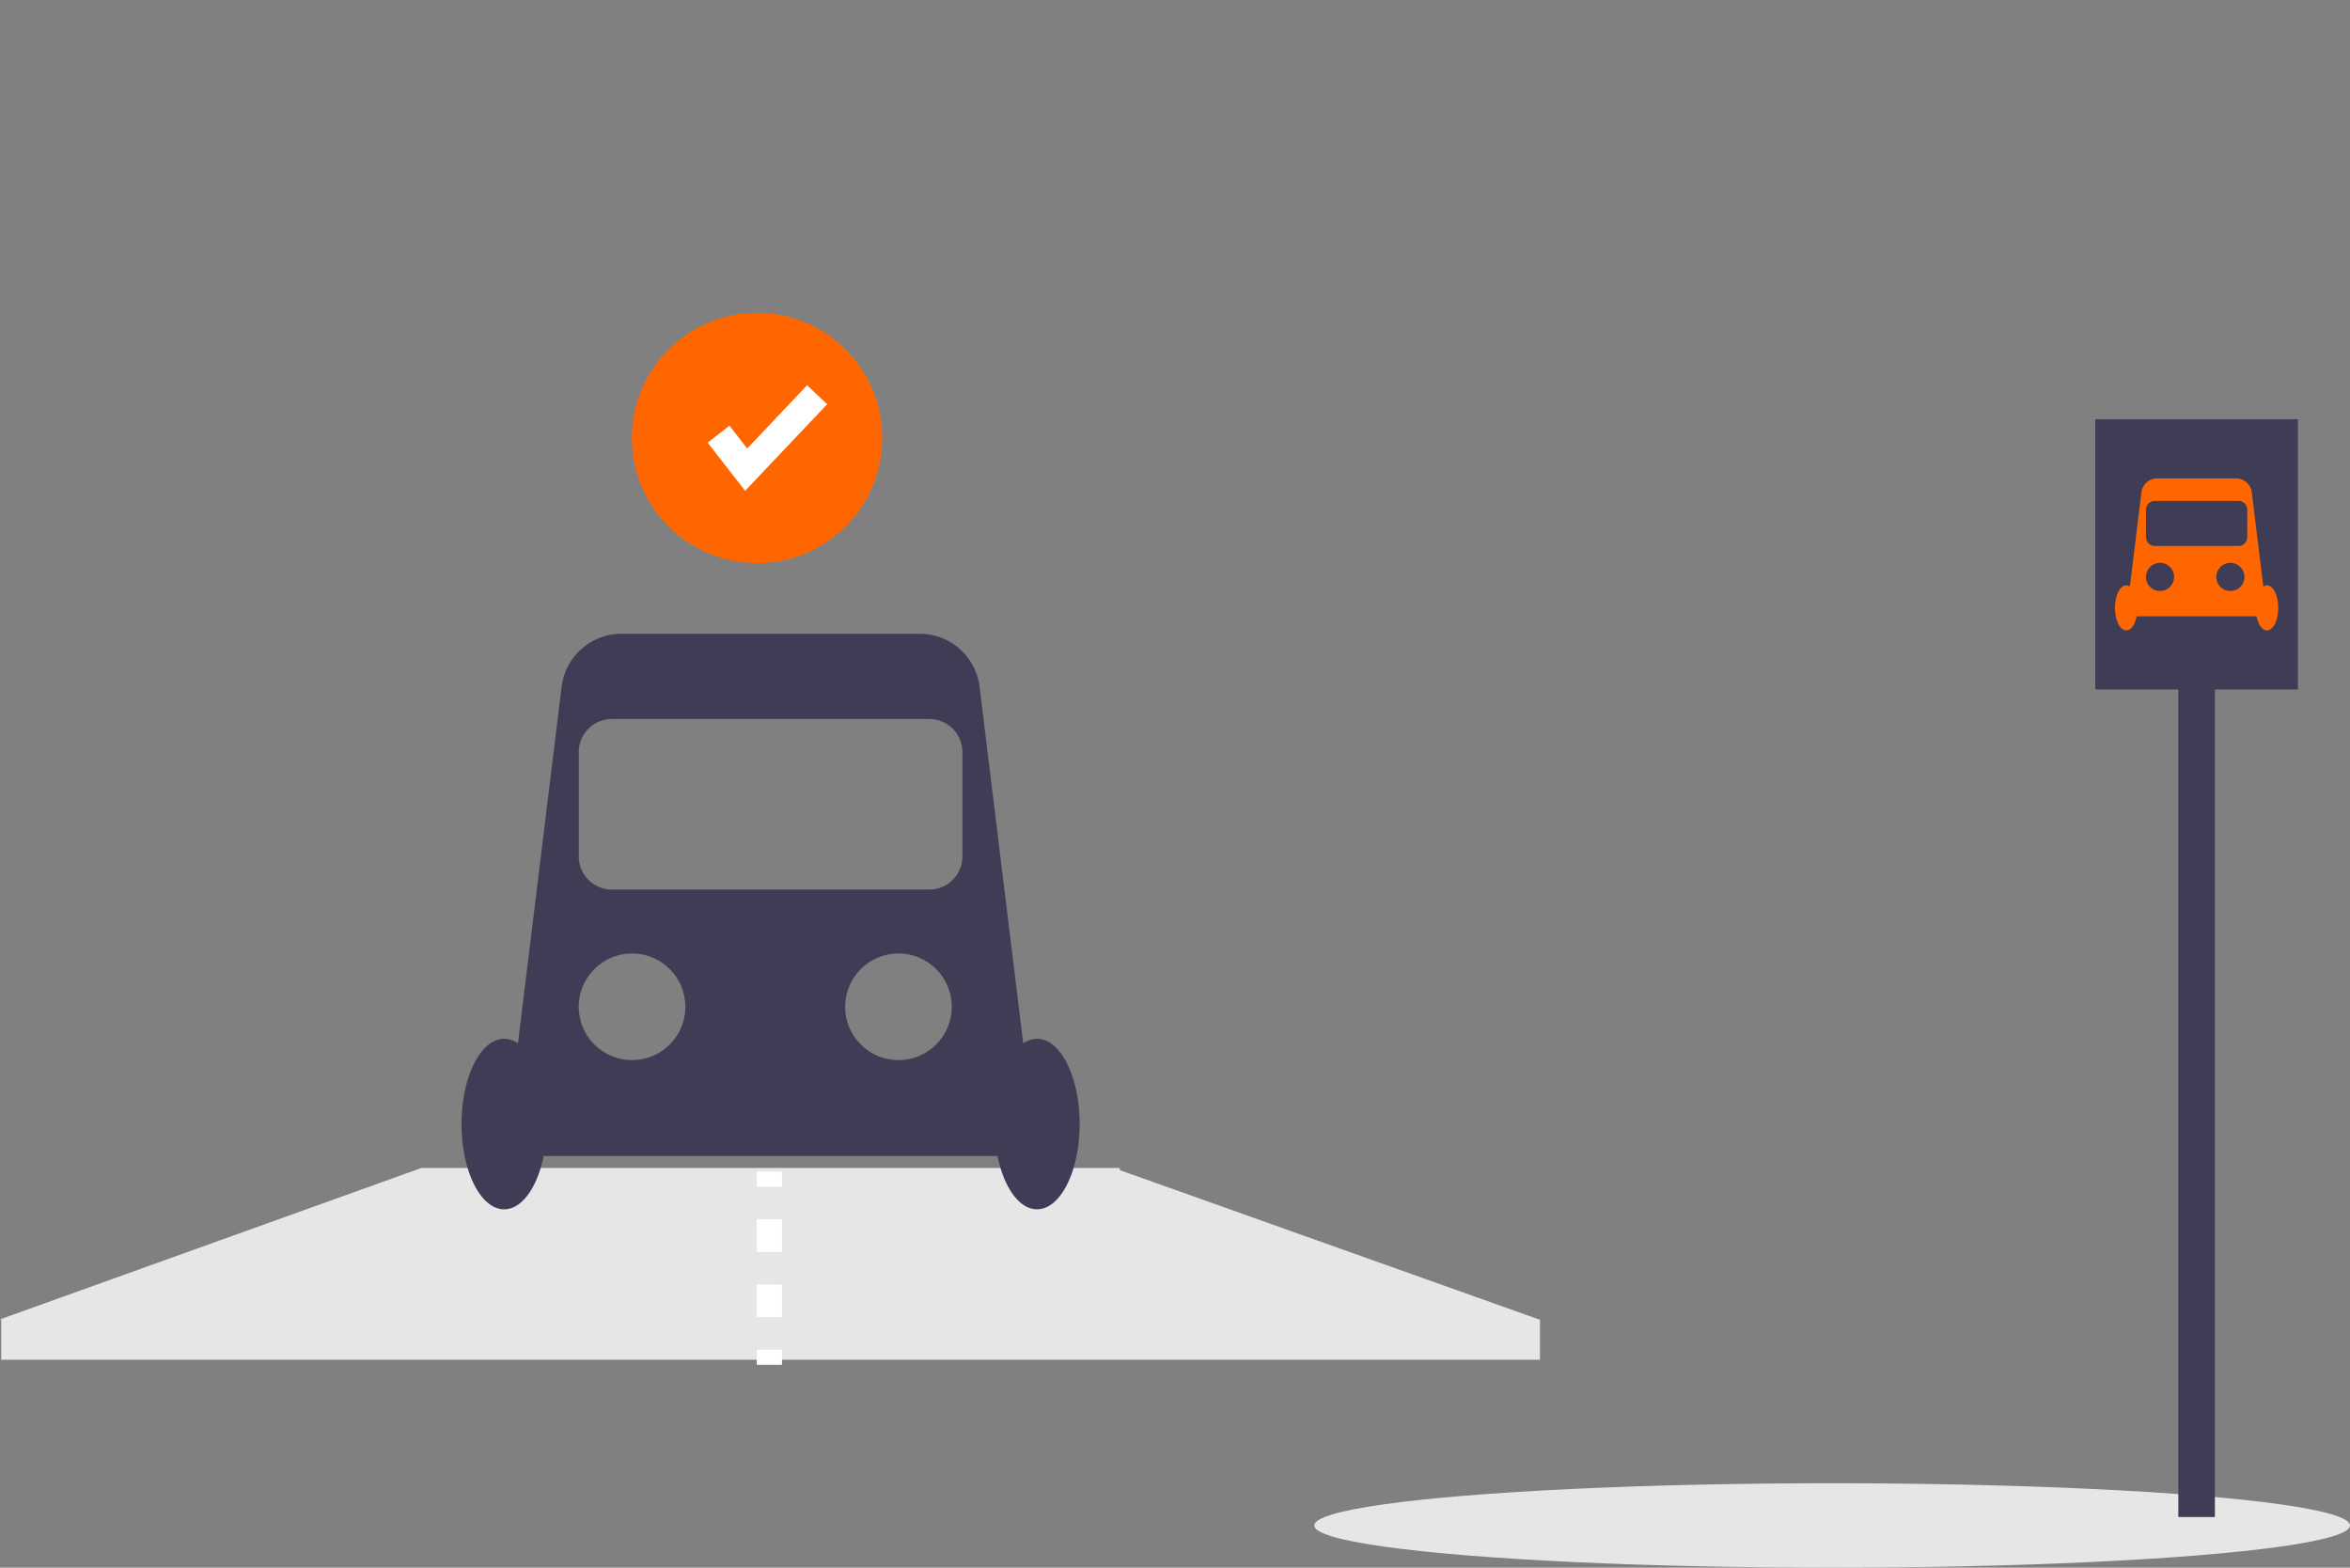 <?xml version="1.0" encoding="UTF-8" standalone="no"?>
<svg
   xmlns:dc="http://purl.org/dc/elements/1.1/"
   xmlns:cc="http://creativecommons.org/ns#"
   xmlns:rdf="http://www.w3.org/1999/02/22-rdf-syntax-ns#"
   xmlns:svg="http://www.w3.org/2000/svg"
   xmlns="http://www.w3.org/2000/svg"
   xmlns:sodipodi="http://sodipodi.sourceforge.net/DTD/sodipodi-0.dtd"
   xmlns:inkscape="http://www.inkscape.org/namespaces/inkscape"
   id="b0b64fd3-593b-4f14-838d-bde553553324"
   data-name="Layer 1"
   width="888"
   height="592.354"
   viewBox="0 0 888 592.354"
   version="1.1"
   sodipodi:docname="queue.svg"
   inkscape:version="1.0.1 (3bc2e813f5, 2020-09-07)">
  <rect x="0" y="0" width="888" height="592.354" fill="#808080" stroke="none"/>
  <defs
     id="defs414" />
  <sodipodi:namedview
     pagecolor="#ffffff"
     bordercolor="#666666"
     borderopacity="1"
     objecttolerance="10"
     gridtolerance="10"
     guidetolerance="10"
     inkscape:pageopacity="0"
     inkscape:pageshadow="2"
     inkscape:window-width="2048"
     inkscape:window-height="1028"
     id="namedview412"
     showgrid="false"
     inkscape:zoom="1.4146949"
     inkscape:cx="444"
     inkscape:cy="296.17694"
     inkscape:window-x="5241"
     inkscape:window-y="-6"
     inkscape:window-maximized="1"
     inkscape:current-layer="b0b64fd3-593b-4f14-838d-bde553553324"
     inkscape:document-rotation="0" />
  <title
     id="title355">order_ride</title>
  <polygon
     points="581.456 498.527 423.119 442.132 423.119 441.335 420.882 441.335 159.252 441.335 159.185 441.335 0 498.527 0.458 498.527 0.458 513.778 581.914 513.778 581.914 498.527 581.456 498.527"
     fill="#e6e6e6"
     id="polygon357" />
  <ellipse
     cx="692.31"
     cy="576.401"
     rx="195.69"
     ry="15.953"
     fill="#e6e6e6"
     id="ellipse359" />
  <rect
     x="823.125"
     y="248.833"
     width="13.826"
     height="324.377"
     fill="#3f3d56"
     id="rect387" />
  <rect
     x="791.75"
     y="158.433"
     width="76.574"
     height="102.099"
     fill="#3f3d56"
     id="rect389" />
  <path
     d="M1012.626,375.005a2.427,2.427,0,0,0-1.376.464l-4.358-35.588a6.022,6.022,0,0,0-5.977-5.29H971.16a6.022,6.022,0,0,0-5.977,5.29l-4.358,35.588a2.427,2.427,0,0,0-1.376-.464c-2.35,0-4.254,3.809-4.254,8.508s1.905,8.508,4.254,8.508c1.785,0,3.311-2.201,3.942-5.318h45.292c.631,3.117,2.157,5.318,3.942,5.318,2.35,0,4.254-3.809,4.254-8.508S1014.975,375.005,1012.626,375.005Zm-40.414,2.127a5.318,5.318,0,1,1,5.318-5.318A5.318,5.318,0,0,1,972.212,377.132Zm26.588,0a5.318,5.318,0,1,1,5.318-5.318A5.318,5.318,0,0,1,998.8,377.132Zm6.381-20.316a3.299,3.299,0,0,1-3.299,3.299H970.193a3.299,3.299,0,0,1-3.299-3.299V346.398a3.299,3.299,0,0,1,3.299-3.299h31.688a3.299,3.299,0,0,1,3.299,3.299Z"
     transform="translate(-156 -153.823)"
     fill="#6c63ff"
     id="path391"
     style="fill:#ff6600" />
  <path
     d="M547.864,546.328a9.19,9.19,0,0,0-5.209,1.755L526.154,413.328a22.803,22.803,0,0,0-22.633-20.031h-112.67a22.803,22.803,0,0,0-22.633,20.031L351.717,548.083a9.19,9.19,0,0,0-5.209-1.755c-8.897,0-16.108,14.424-16.108,32.217s7.212,32.217,16.108,32.217c6.758,0,12.536-8.334,14.927-20.136H532.937c2.391,11.802,8.168,20.136,14.927,20.136,8.897,0,16.108-14.424,16.108-32.217S556.761,546.328,547.864,546.328Zm-153.031,8.054a20.136,20.136,0,1,1,20.136-20.136A20.136,20.136,0,0,1,394.833,554.382Zm100.678,0a20.136,20.136,0,1,1,20.136-20.136A20.136,20.136,0,0,1,495.511,554.382Zm24.163-76.928a12.493,12.493,0,0,1-12.493,12.494H387.191a12.493,12.493,0,0,1-12.493-12.494V438.008A12.493,12.493,0,0,1,387.191,425.514H507.181a12.493,12.493,0,0,1,12.493,12.494Z"
     transform="translate(-156 -153.823)"
     fill="#3f3d56"
     id="path397" />
  <circle
     cx="286.071"
     cy="165.488"
     r="47.29"
     fill="#6c63ff"
     id="circle401"
     style="fill:#ff6600" />
  <polygon
     points="281.565 185.45 267.411 167.251 275.642 160.849 282.344 169.466 304.984 145.566 312.555 152.739 281.565 185.45"
     fill="#fff"
     id="polygon403" />
  <rect
     x="285.962"
     y="442.686"
     width="9.532"
     height="5.719"
     fill="#fff"
     id="rect405" />
  <path
     d="M451.494,651.476H441.962V639.164H451.494Zm0-24.624H441.962V614.54H451.494Z"
     transform="translate(-156 -153.823)"
     fill="#fff"
     id="path407" />
  <rect
     x="285.962"
     y="509.966"
     width="9.532"
     height="5.719"
     fill="#fff"
     id="rect409" />
</svg>
